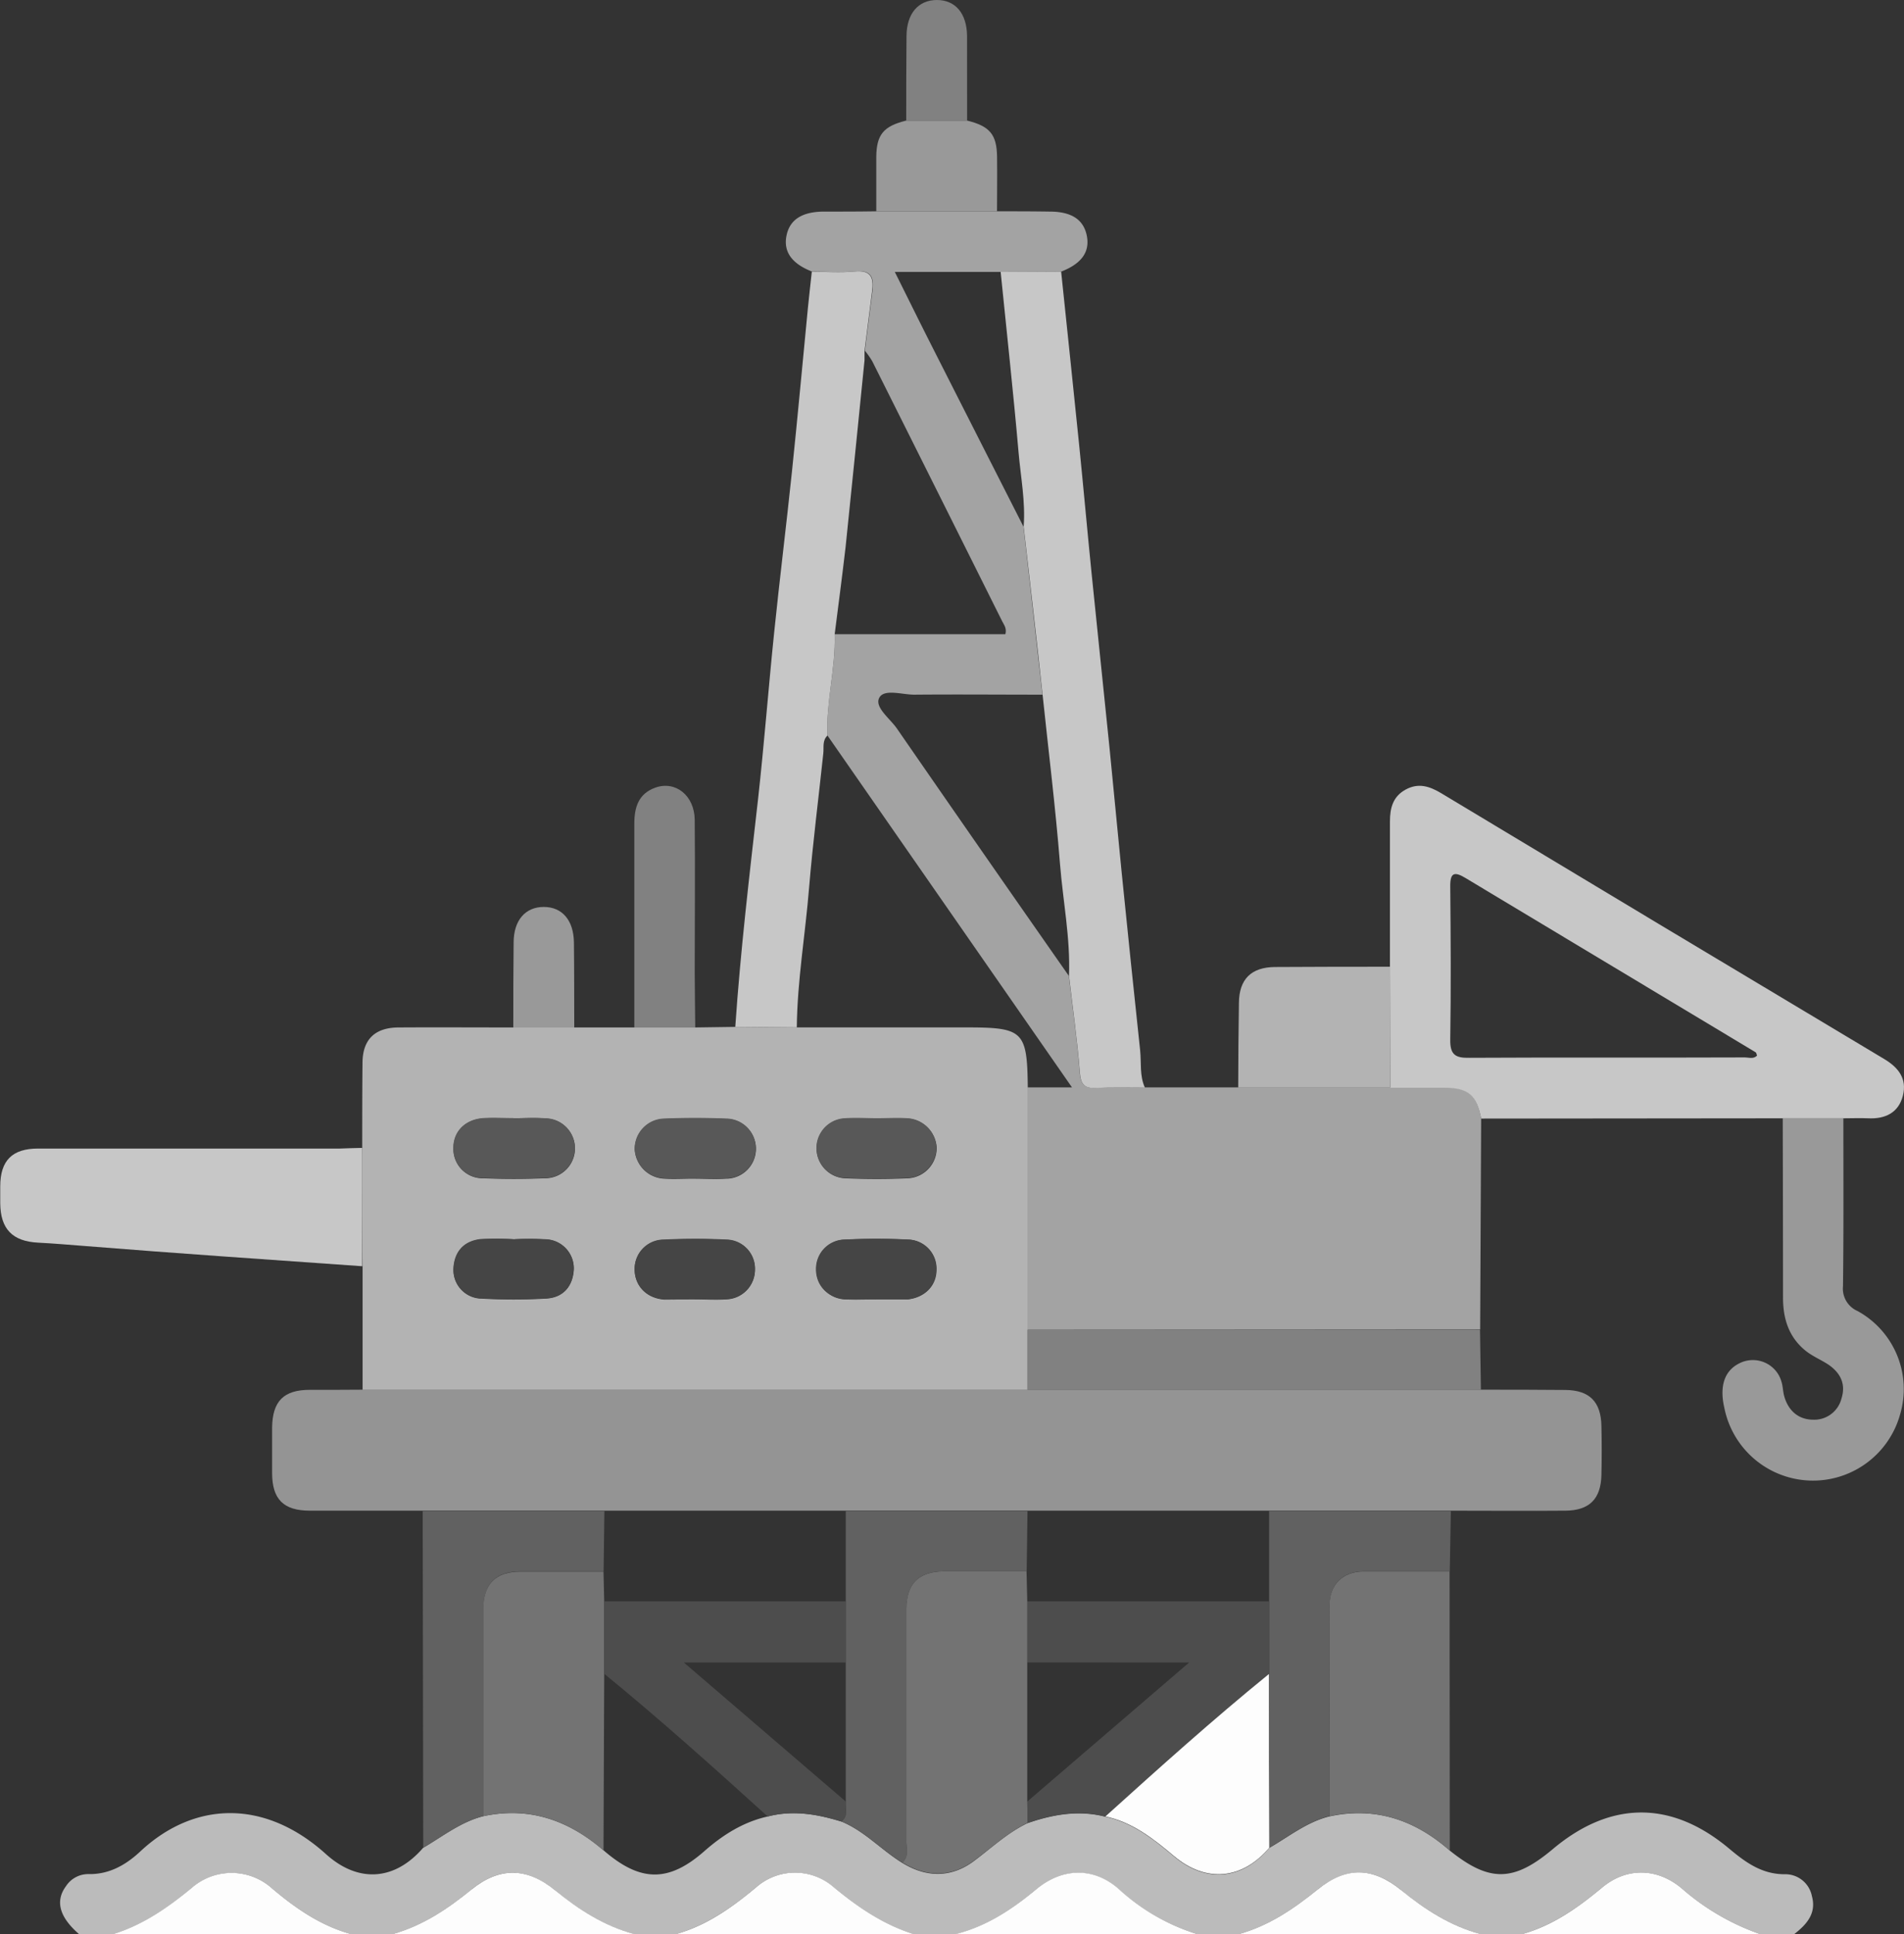 <?xml version="1.0" encoding="UTF-8"?> <svg xmlns="http://www.w3.org/2000/svg" width="402.28" height="408.62" viewBox="0 0 402.28 408.62"><rect x="0" y="0" width="402.28" height="408.62" fill="#333333" stroke="none"/><path d="M306.36,390.93c8.39,6.73,13.49,6.65,21.78-.32,12.25-10.29,25.14-10.3,37.36,0,3.39,2.84,6.86,5.34,11.63,5.32a5.73,5.73,0,0,1,5.75,4.66c1,3.67-1.19,6-3.75,8h-7.19a50.19,50.19,0,0,1-16.58-9.67c-5.21-4.36-11.66-4.44-16.78-.19s-10.43,8-16.92,9.86h-8.78c-6.35-1.71-11.69-5.14-16.76-9.27-6-4.92-11.61-5-17.65-.17-5.08,4.1-10.33,7.68-16.67,9.44H253a43.66,43.66,0,0,1-16.62-9.52c-5.27-4.63-11.88-4.52-17.4.07-5.13,4.26-10.53,7.84-17.06,9.48h-8.78c-6.4-2-11.77-5.65-16.91-9.89a12.44,12.44,0,0,0-16.46,0c-5.13,4.27-10.42,8-16.92,9.87h-8.78c-6.34-1.71-11.68-5.13-16.75-9.26-6-4.85-11.73-5-17.66-.16-5.07,4.11-10.33,7.65-16.67,9.42H74.23c-6.37-1.76-11.6-5.38-16.61-9.59a12.81,12.81,0,0,0-17.12-.12c-5,4.15-10.27,7.77-16.55,9.71H16.77Q10.5,403.17,14,398.44a5.61,5.61,0,0,1,4.72-2.54c4.45.1,8-2,11-4.81,11.26-10.52,26.14-11.19,39.19.58,6.91,6.24,14.61,5.55,20.52-1.3,4.13-2.42,7.93-5.47,12.7-6.69,9.75-2.1,18.07.87,25.44,7.2,7.78,6.75,13.75,6.81,21.31.16,3.92-3.44,8.22-6.16,13.38-7.31,5.31-1.39,10.46-.5,15.56,1.07,4.89,2,8.42,6,12.84,8.72,5.22,3.21,10.46,3.13,15.15-.37,3.72-2.77,7.11-6,11.32-8,5.37-1.85,10.81-2.82,16.45-1.37,5.76,1.22,10.17,4.74,14.53,8.4,6.76,5.67,14.35,5,20.1-1.8,4.15-2.39,7.93-5.47,12.7-6.66C290.69,381.61,299,384.47,306.36,390.93Z" transform="translate(-0.05)" fill="#bbb"></path><path d="M23.94,408.58c6.28-1.94,11.52-5.56,16.55-9.71a12.81,12.81,0,0,1,17.12.12c5,4.21,10.24,7.83,16.61,9.59Z" transform="translate(-0.05)" fill="#fdfdfd"></path><path d="M261.8,408.58c6.34-1.76,11.59-5.34,16.67-9.44,6-4.87,11.6-4.75,17.65.17,5.07,4.13,10.41,7.56,16.76,9.27Z" transform="translate(-0.05)" fill="#fdfdfd"></path><path d="M83,408.58c6.34-1.77,11.6-5.31,16.67-9.42,5.93-4.81,11.71-4.69,17.66.16,5.07,4.13,10.41,7.55,16.75,9.26Z" transform="translate(-0.05)" fill="#fdfdfd"></path><path d="M201.94,408.58c6.53-1.64,11.93-5.22,17.06-9.48,5.52-4.59,12.13-4.7,17.4-.07A43.52,43.52,0,0,0,253,408.58Z" transform="translate(-0.05)" fill="#fdfdfd"></path><path d="M321.66,408.58c6.49-1.83,11.79-5.6,16.92-9.86s11.57-4.17,16.78.19a50.19,50.19,0,0,0,16.58,9.67Z" transform="translate(-0.05)" fill="#fdfdfd"></path><path d="M142.87,408.58c6.5-1.83,11.79-5.6,16.92-9.87a12.44,12.44,0,0,1,16.46,0c5.14,4.24,10.51,7.89,16.91,9.89Z" transform="translate(-0.05)" fill="#fdfdfd"></path><path d="M76.58,242.49c0-6,0-11.93.06-17.89,0-5,2.61-7.52,7.6-7.55,8.09-.05,16.17,0,24.26,0h38.44l8.58-.12,13,.11h35.74c12,0,12.82.77,12.94,12.68v63.91H76.66V267.51Q76.56,255,76.58,242.49Zm70.21,32h0c2.25,0,4.52.15,6.77,0a6.25,6.25,0,0,0,6-6.22,6.14,6.14,0,0,0-5.88-6.35,130.11,130.11,0,0,0-13.54,0,6.16,6.16,0,0,0-6,6.21c0,3.49,2.47,6.14,6.28,6.41,2.11,0,4.24-.07,6.37-.07Zm-38-12.68a65.77,65.77,0,0,0-7.16,0c-3.48.4-5.5,2.55-5.74,6.07a6,6,0,0,0,5.53,6.44h.19a119.88,119.88,0,0,0,13.93,0c3.48-.23,5.49-2.53,5.74-6a6.12,6.12,0,0,0-5.73-6.47h0a66.87,66.87,0,0,0-6.79-.07Zm-.24-25.56h0c-2.12,0-4.24-.11-6.35,0-3.82.24-6.31,2.77-6.34,6.28a6.16,6.16,0,0,0,5.92,6.38h.3c4.35.18,8.73.18,13.08,0a6.31,6.31,0,1,0,.13-12.62h0c-2.27-.22-4.53-.06-6.77-.06Zm76.57,38.24h6a5.34,5.34,0,0,0,.8,0c3.58-.42,6-2.92,6-6.25a6.12,6.12,0,0,0-5.87-6.36,129.92,129.92,0,0,0-13.53,0,6.16,6.16,0,0,0-6,6.2,6.32,6.32,0,0,0,6.27,6.42c2,.09,4.15,0,6.3,0ZM146.66,249c2.26,0,4.52.13,6.76,0a6.32,6.32,0,0,0,.06-12.64c-4.36-.18-8.74-.18-13.11,0a6.39,6.39,0,0,0-6.2,6.48,6.53,6.53,0,0,0,6.14,6.15c2.08.13,4.2,0,6.32,0Zm38.76-12.71c-2.26,0-4.52-.13-6.76,0a6.32,6.32,0,0,0,0,12.63c4.36.18,8.75.19,13.11,0a6.4,6.4,0,0,0,6.18-6.5,6.53,6.53,0,0,0-6.16-6.13c-2.16-.17-4.28,0-6.4,0Z" transform="translate(-0.05)" fill="#b3b3b3"></path><path d="M217.12,280.91v-51.2h9.42l-51.67-74.34c-.31-7.19,1.76-14.21,1.53-21.39h36.06c.34-1.29-.31-2-.72-2.84q-13.68-27.42-27.4-54.83a18.18,18.18,0,0,0-1.56-2.23q.78-6.24,1.58-12.47c.35-2.75,0-4.63-3.62-4.29-3,.29-6.06.06-9.1.06-4.28-1.66-6.08-4.17-5.43-7.54s3.2-5.1,7.84-5.14c3.71,0,7.43,0,11.14-.06H210.7c3.72,0,7.43,0,11.14.06,4.64,0,7.18,1.72,7.84,5.14s-1.16,5.89-5.43,7.54l-12.78.07H189.11c2.7,5.41,5.13,10.35,7.62,15.27Q206.5,92,216.3,111.27q2,17.74,4,35.48c-9,0-18.06-.08-27.08,0-2.58,0-6.4-1.3-7.41.68s2.27,4.35,3.74,6.47q18.09,26.19,36.33,52.26c.79,6.75,1.75,13.49,2.28,20.27.19,2.57.89,3.5,3.46,3.36,3.42-.18,6.86-.07,10.29-.08h63.35c5,0,6.72,1.51,7.73,6.52l-.21,44.62Z" transform="translate(-0.05)" fill="#a3a3a3"></path><path d="M76.55,293.57H312.94c6,0,11.92,0,17.88.06,5.07.06,7.48,2.49,7.58,7.61.08,3.44.08,6.89,0,10.33-.11,5.09-2.54,7.52-7.62,7.56-8.08.07-16.16,0-24.24,0h-241c-5.58,0-8-2.39-8-8V301.6c.07-5.6,2.43-8,8-8C69.14,293.61,72.84,293.6,76.55,293.57Z" transform="translate(-0.05)" fill="#949494"></path><path d="M313,236.3c-1-5-2.73-6.47-7.73-6.52H293.78l-.06-25.52V173.54c0-2.87.64-5.28,3.31-6.74s5-.74,7.48.74q46.74,28.14,93.58,56.14c3.12,1.86,4.91,4.22,4,7.8s-3.72,4.94-7.33,4.76c-1.73-.08-3.46,0-5.19,0H376.76ZM371.28,223c-.11-.26-.13-.6-.29-.7l-61.37-36.86c-2.3-1.37-3.19-1.09-3.16,1.82.1,10.76.17,21.52,0,32.27-.07,3.3,1.08,4,4.1,3.93,19.39-.11,38.78,0,58.17-.08.81,0,1.78.4,2.55-.38Z" transform="translate(-0.05)" fill="#c7c7c7"></path><path d="M211.47,57.45l12.78-.07c1.27,12.22,2.57,24.44,3.81,36.67.91,9,1.7,17.91,2.6,26.85,1.24,12.36,2.56,24.71,3.81,37.07.89,8.82,1.69,17.64,2.58,26.46q1.89,18.73,3.89,37.46c.27,2.63-.14,5.34,1,7.85-3.43,0-6.87-.1-10.29.08-2.57.14-3.27-.79-3.46-3.36-.53-6.78-1.49-13.52-2.28-20.28.31-8-1.27-15.77-1.9-23.66-.95-11.94-2.43-23.85-3.68-35.77s-2.67-23.65-4-35.48c.41-5.3-.63-10.52-1.08-15.76C214.14,82.81,212.74,70.13,211.47,57.45Z" transform="translate(-0.05)" fill="#c7c7c7"></path><path d="M176.4,134c.23,7.18-1.84,14.2-1.53,21.39-1.11,1.06-.73,2.46-.87,3.75-1,9.44-2.21,18.87-3,28.33-.79,9.86-2.5,19.64-2.6,29.57l-13-.11c1.1-16.11,3-32.14,4.82-48.18,1.3-11.71,2.19-23.45,3.4-35.17,1.16-11.31,2.57-22.6,3.75-33.91,1.21-11.58,2.26-23.18,3.39-34.77.25-2.5.54-5,.81-7.5,3,0,6.09.23,9.1-.06,3.58-.34,4,1.54,3.62,4.29q-.79,6.24-1.58,12.47v2c-1.33,13.15-2.63,26.3-4,39.44C178,121.68,177.18,127.83,176.4,134Z" transform="translate(-0.05)" fill="#c7c7c7"></path><path d="M76.58,242.49v25C57,266.1,37.48,264.79,18,263.22c-3.3-.26-6.59-.54-9.9-.71-5.45-.28-7.94-2.91-8-8.29v-3.59c0-5.47,2.53-8,8-8H71.86C73.39,242.57,74.94,242.52,76.58,242.49Z" transform="translate(-0.05)" fill="#c7c7c7"></path><path d="M376.71,236.19h12.81c0,11.83.07,23.67-.08,35.51a5.16,5.16,0,0,0,3.07,5.25,18.81,18.81,0,0,1,9,21.83,19.1,19.1,0,0,1-37.14-1.38c-1.05-4.53,0-7.81,3.14-9.38a6.28,6.28,0,0,1,8.46,2.67,6.54,6.54,0,0,1,.48,1.23c.31,1,.3,2.11.6,3.12.87,3,3,4.84,6.06,4.87a5.93,5.93,0,0,0,6-4.44c1-3.13-.23-5.46-2.76-7.2-1.52-1-3.31-1.74-4.75-2.88-3.6-2.87-4.84-6.79-4.83-11.3Q376.76,255.15,376.71,236.19Z" transform="translate(-0.05)" fill="#999"></path><path d="M306.36,390.93c-7.32-6.46-15.67-9.32-25.43-7.27v-44.5c0-4.35,2.8-7.15,7.12-7.19h18.27Z" transform="translate(-0.05)" fill="#737373"></path><path d="M312.94,293.61H217.09V280.9h95.66Q312.86,287.27,312.94,293.61Z" transform="translate(-0.05)" fill="#818181"></path><path d="M89.36,319.21h38.39q-.09,6.36-.17,12.73H110.09c-5.32,0-7.91,2.63-7.92,8v43.7c-4.77,1.22-8.57,4.27-12.7,6.69Z" transform="translate(-0.05)" fill="#616161"></path><path d="M306.36,331.94H288.09c-4.32,0-7.11,2.84-7.12,7.19q-.06,22.25,0,44.5c-4.77,1.19-8.55,4.27-12.7,6.66q0-18.35-.08-36.69V319.18h38.4Z" transform="translate(-0.05)" fill="#616161"></path><path d="M293.72,204.22l.06,25.52H261.66c0-6,.07-11.94.15-17.91.06-5,2.62-7.51,7.62-7.55C277.53,204.22,285.62,204.23,293.72,204.22Z" transform="translate(-0.05)" fill="#b3b3b3"></path><path d="M146.94,217.07H134.07V174c0-3.49.89-6.35,4.46-7.62,4.26-1.51,8.26,1.69,8.3,6.83.1,10.76,0,21.52,0,32.29C146.87,209.32,146.88,213.18,146.94,217.07Z" transform="translate(-0.05)" fill="#818181"></path><path d="M210.7,44.64H185.19V33.12c.06-4.72,1.55-6.47,6.33-7.65h12.86c4.78,1.18,6.27,2.93,6.33,7.65C210.76,37,210.71,40.8,210.7,44.64Z" transform="translate(-0.05)" fill="#999"></path><path d="M204.38,25.47H191.52c0-6,0-11.94.06-17.92C191.63,2.84,194.09,0,198,0s6.31,2.84,6.37,7.55C204.39,13.53,204.36,19.5,204.38,25.47Z" transform="translate(-0.05)" fill="#818181"></path><path d="M121.38,217.07H108.5c0-6,0-12,.07-17.94,0-4.73,2.48-7.54,6.37-7.54s6.32,2.81,6.37,7.54C121.38,205.07,121.36,211.07,121.38,217.07Z" transform="translate(-0.05)" fill="#999"></path><path d="M217.15,385.07c-4.21,2.07-7.6,5.27-11.32,8-4.69,3.5-9.93,3.58-15.15.37,1.46-1.27.85-3,.85-4.49V340c0-5.42,2.58-8,7.89-8.06h17.52l.15,6.34v42.25C217.14,382.07,217.14,383.57,217.15,385.07Z" transform="translate(-0.05)" fill="#737373"></path><path d="M102.15,383.66V340c0-5.37,2.6-8,7.92-8h17.49l.15,6.34v15.33l-.15,37.25C120.22,384.53,111.94,381.56,102.15,383.66Z" transform="translate(-0.05)" fill="#737373"></path><path d="M127.74,353.61V338.28h51v12.93h-34.2l34.18,29.34c-.14,1.45.6,3.09-.91,4.25-5.1-1.57-10.25-2.46-15.56-1.07C150.94,373.49,139.58,363.27,127.74,353.61Z" transform="translate(-0.05)" fill="#4d4d4d"></path><path d="M217.12,351.18v-12.9h51v15.37c-11.86,9.64-23.21,19.85-34.55,30.09-5.64-1.45-11.08-.48-16.45,1.37v-4.56L251.3,351.2Z" transform="translate(-0.05)" fill="#4d4d4d"></path><path d="M177.84,384.78c1.51-1.16.77-2.8.91-4.25V319.21h38.39q-.07,6.36-.17,12.73H199.45c-5.31,0-7.88,2.64-7.89,8.06v49c0,1.51.61,3.22-.85,4.49C186.26,390.8,182.73,386.78,177.84,384.78Z" transform="translate(-0.05)" fill="#616161"></path><path d="M233.6,383.72c11.34-10.24,22.69-20.45,34.55-30.09q0,18.35.08,36.69c-5.75,6.77-13.34,7.47-20.1,1.8C243.77,388.46,239.36,384.94,233.6,383.72Z" transform="translate(-0.05)" fill="#fdfdfd"></path><path d="M146.79,274.47c-2.13,0-4.26.12-6.37,0-3.81-.27-6.32-2.92-6.28-6.41a6.16,6.16,0,0,1,6-6.21c4.51-.21,9-.22,13.54,0a6.14,6.14,0,0,1,5.88,6.35,6.25,6.25,0,0,1-6,6.22c-2.25.19-4.52,0-6.77,0Z" transform="translate(-0.05)" fill="#454545"></path><path d="M108.76,261.79a63.51,63.51,0,0,1,6.76,0,6.11,6.11,0,0,1,5.73,6.47h0c-.25,3.52-2.26,5.82-5.74,6a119.88,119.88,0,0,1-13.93,0A6,6,0,0,1,95.85,268c0-.06,0-.13,0-.19.24-3.52,2.26-5.67,5.74-6.07A65.76,65.76,0,0,1,108.76,261.79Z" transform="translate(-0.05)" fill="#454545"></path><path d="M108.52,236.23c2.24,0,4.5-.15,6.74,0a6.31,6.31,0,1,1-.13,12.62c-4.35.19-8.73.19-13.08,0a6.15,6.15,0,0,1-6.22-6.08c0-.1,0-.2,0-.3,0-3.51,2.52-6,6.34-6.28,2.11-.13,4.23,0,6.35,0Z" transform="translate(-0.05)" fill="#585858"></path><path d="M185.09,274.47c-2.13,0-4.26.12-6.37,0-3.81-.27-6.32-2.93-6.27-6.42a6.16,6.16,0,0,1,6-6.2c4.5-.21,9-.22,13.53,0a6.12,6.12,0,0,1,5.87,6.36c0,3.33-2.46,5.83-6,6.25a5.34,5.34,0,0,1-.8,0h-6Z" transform="translate(-0.05)" fill="#454545"></path><path d="M146.63,248.92c-2.12,0-4.24.13-6.35,0a6.53,6.53,0,0,1-6.14-6.15,6.39,6.39,0,0,1,6.2-6.48c4.37-.18,8.75-.18,13.11,0a6.32,6.32,0,0,1-.06,12.64C151.15,249.07,148.94,248.93,146.63,248.92Z" transform="translate(-0.05)" fill="#585858"></path><path d="M185.39,236.22c2.12,0,4.24-.13,6.35,0a6.53,6.53,0,0,1,6.16,6.13,6.4,6.4,0,0,1-6.18,6.5c-4.36.19-8.75.18-13.11,0a6.32,6.32,0,0,1,0-12.63C180.87,236.07,183.13,236.22,185.39,236.22Z" transform="translate(-0.05)" fill="#585858"></path></svg> 